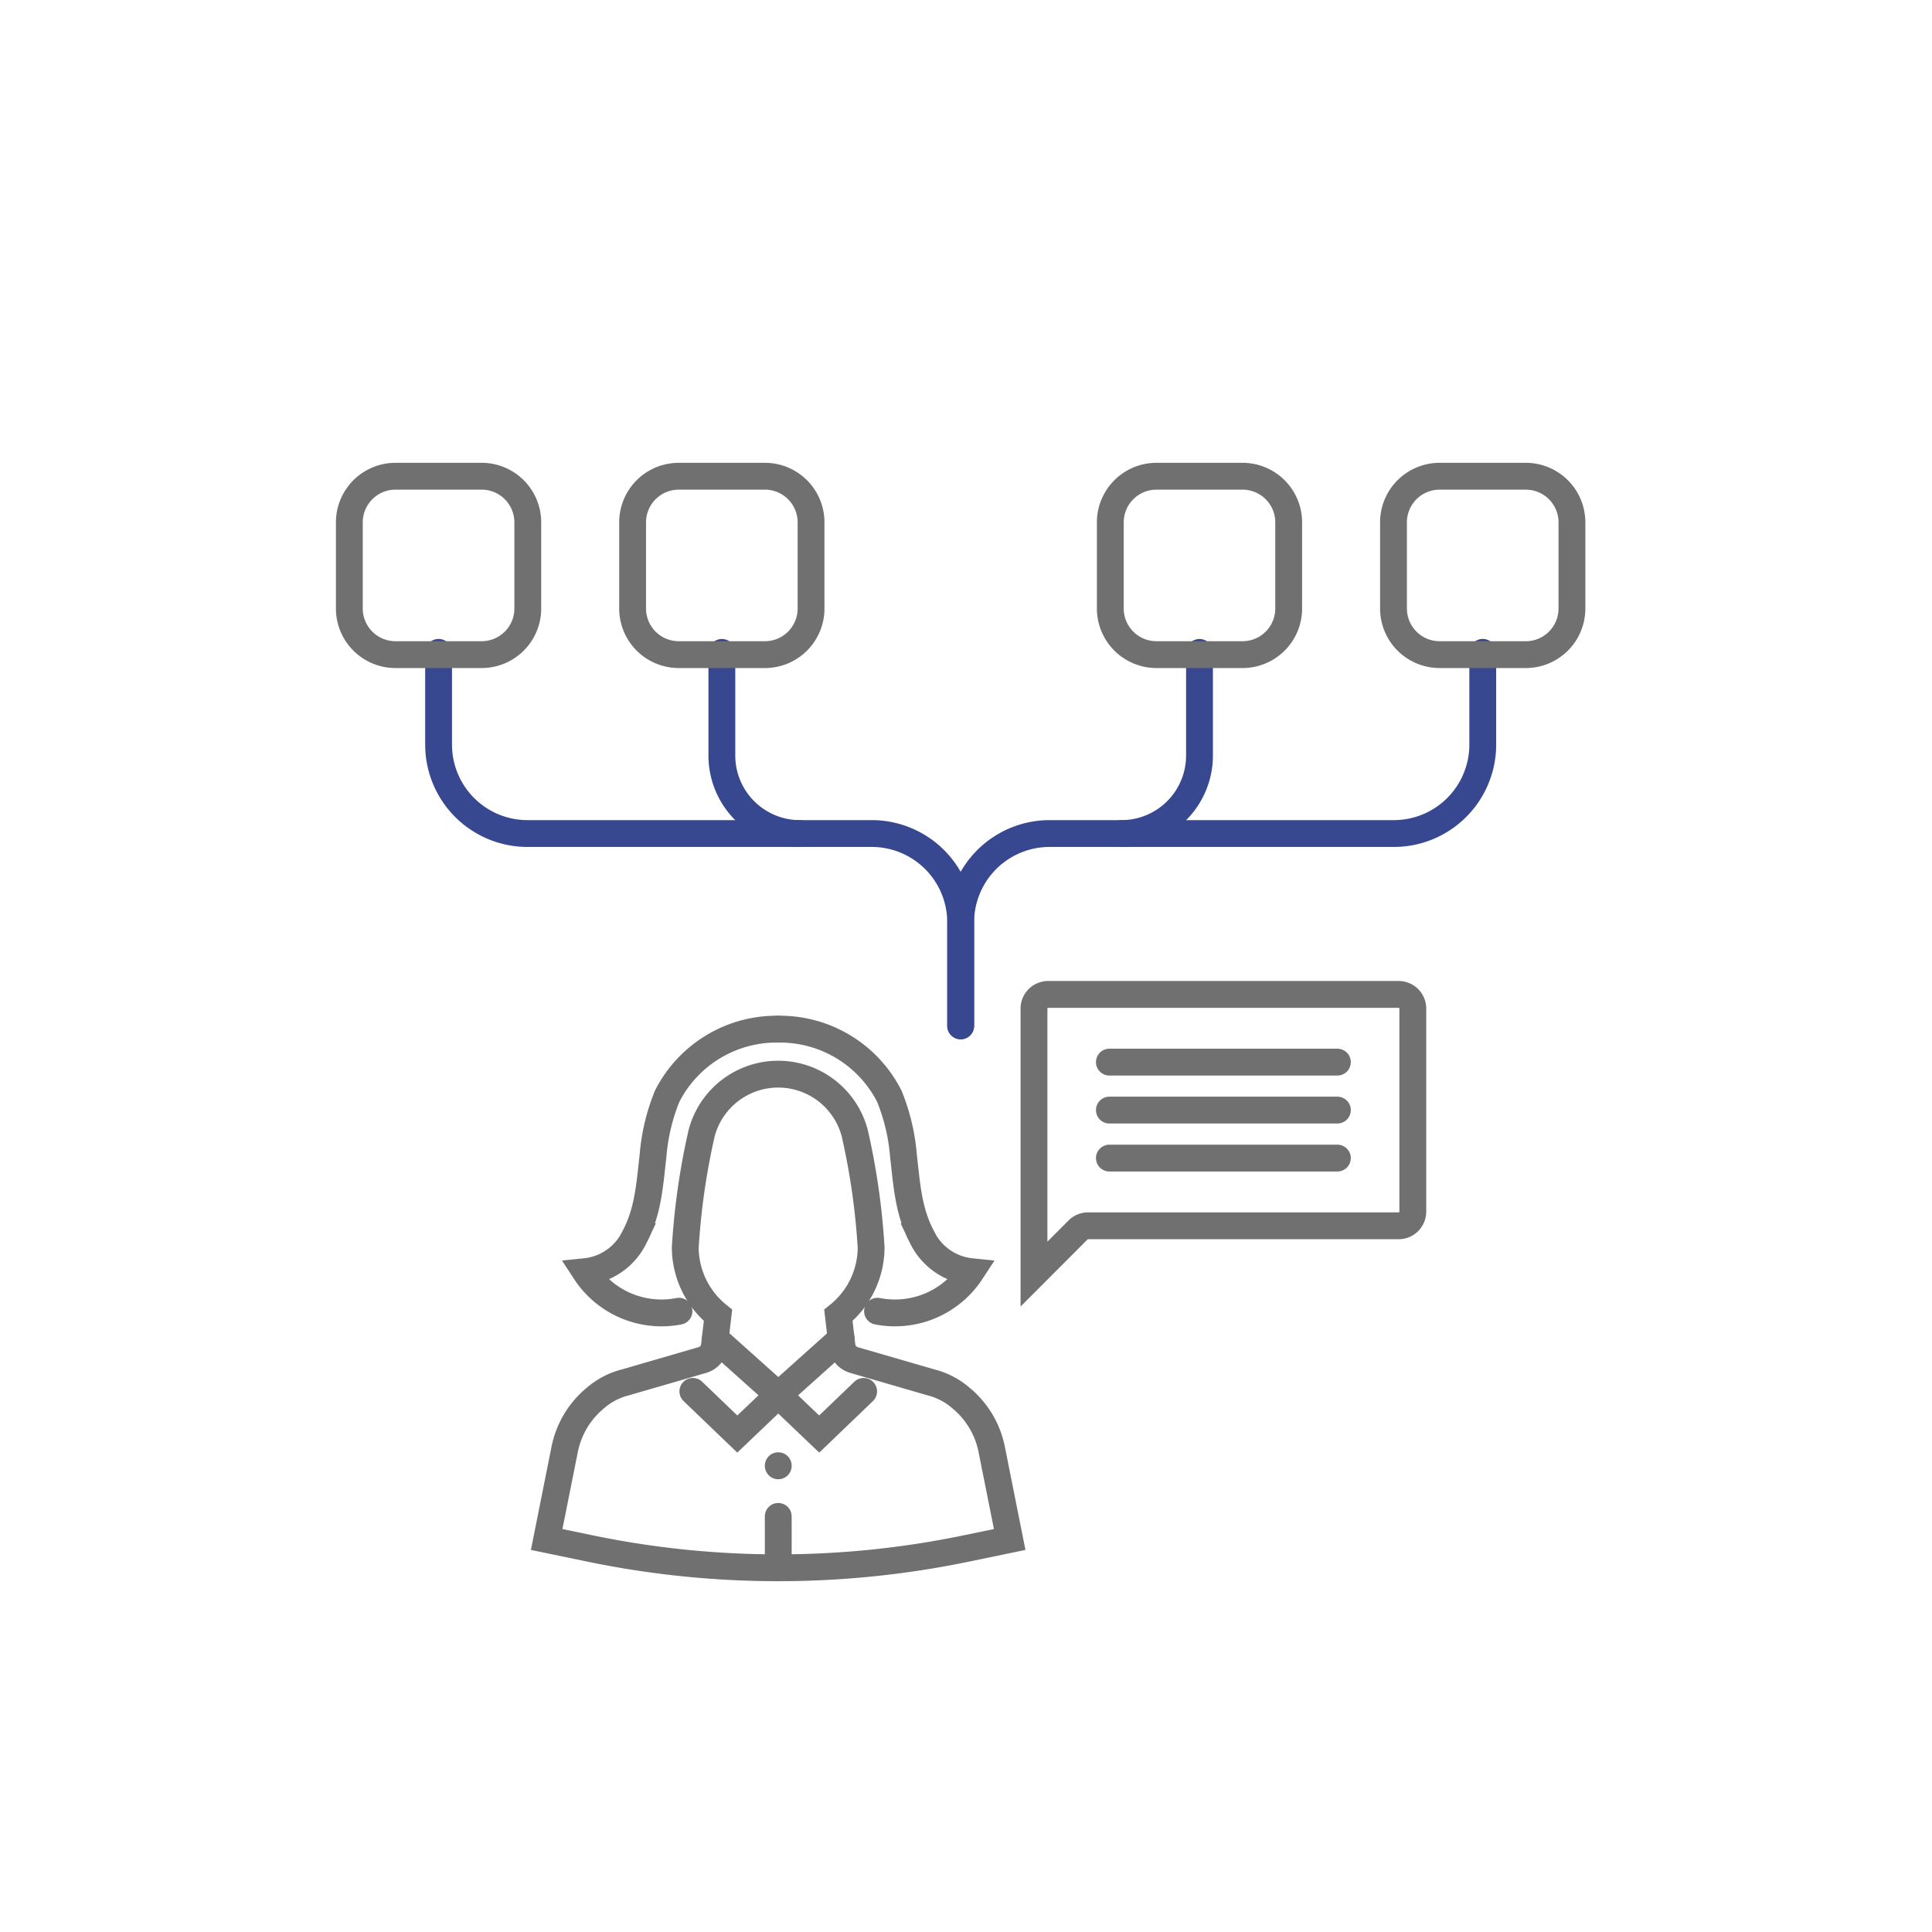 <svg xmlns="http://www.w3.org/2000/svg" xmlns:xlink="http://www.w3.org/1999/xlink" width="144" height="144" viewBox="0 0 144 144"><defs><style>.a{fill:#fff;}.b,.c,.d,.e{fill:none;stroke-linecap:round;stroke-width:2px;}.b{stroke:#384890;}.b,.c,.e{stroke-linejoin:round;}.c,.d,.e{stroke:#707071;}.d{stroke-miterlimit:10;}.e{stroke-dasharray:0.01 5;}.f{filter:url(#a);}</style><filter id="a" x="0" y="0" width="144" height="144" filterUnits="userSpaceOnUse"><feOffset dy="3" input="SourceAlpha"/><feGaussianBlur stdDeviation="3" result="b"/><feFlood flood-opacity="0.161"/><feComposite operator="in" in2="b"/><feComposite in="SourceGraphic"/></filter></defs><g transform="translate(-768 -763)"><g class="f" transform="matrix(1, 0, 0, 1, 768, 763)"><circle class="a" cx="63" cy="63" r="63" transform="translate(9 6)"/></g><g transform="translate(878.516 839.461) rotate(180)"><path class="b" d="M38.913,0V7.705a6.629,6.629,0,0,1-6.629,6.629H6.629A6.629,6.629,0,0,0,0,20.963v6.875"/><path class="b" d="M0,0V7.705a6.629,6.629,0,0,0,6.629,6.629H32.284a6.629,6.629,0,0,1,6.629,6.629v6.875" transform="translate(38.913)"/><path class="b" d="M0,0A5.817,5.817,0,0,1,5.817,5.817V13.5" transform="translate(50.896 14.334)"/><path class="b" d="M5.817,0A5.817,5.817,0,0,0,0,5.817V13.5" transform="translate(21.112 14.334)"/></g><path class="c" d="M3.437,0H9.858A3.438,3.438,0,0,1,13.3,3.438v6.42a3.438,3.438,0,0,1-3.437,3.438H3.438A3.438,3.438,0,0,1,0,9.856V3.437A3.437,3.437,0,0,1,3.437,0Z" transform="translate(828.451 811.792) rotate(180)"/><path class="c" d="M3.437,0H9.858A3.438,3.438,0,0,1,13.3,3.438v6.42a3.438,3.438,0,0,1-3.437,3.438H3.438A3.438,3.438,0,0,1,0,9.856V3.437A3.437,3.437,0,0,1,3.437,0Z" transform="translate(807.338 811.792) rotate(180)"/><path class="c" d="M3.437,0H9.858A3.438,3.438,0,0,1,13.3,3.438v6.42a3.438,3.438,0,0,1-3.437,3.438H3.438A3.438,3.438,0,0,1,0,9.857V3.437A3.437,3.437,0,0,1,3.437,0Z" transform="translate(885.163 811.792) rotate(180)"/><path class="c" d="M3.437,0h6.42a3.438,3.438,0,0,1,3.438,3.438v6.42a3.438,3.438,0,0,1-3.437,3.438H3.438A3.438,3.438,0,0,1,0,9.857V3.437A3.437,3.437,0,0,1,3.437,0Z" transform="translate(864.051 811.792) rotate(180)"/><g transform="translate(845.067 837.118)"><line class="d" x2="16.994" transform="translate(5.62 5.046)"/><line class="d" x1="16.994" transform="translate(5.62 8.622)"/><line class="d" x1="16.994" transform="translate(5.62 12.199)"/><path class="d" d="M1800.435,701.622v15.137a1.054,1.054,0,0,1-1.054,1.054h-23.149a1.053,1.053,0,0,0-.746.309l-3.286,3.292V701.622a1.054,1.054,0,0,1,1.054-1.054h26.127A1.054,1.054,0,0,1,1800.435,701.622Z" transform="translate(-1772.2 -700.568)"/></g><g transform="translate(808.755 839.707)"><path class="d" d="M294.086,733.015l3.25-.673-1.345-6.736a6.642,6.642,0,0,0-2.276-3.8,5.428,5.428,0,0,0-2.23-1.17l-5.752-1.67a1.253,1.253,0,0,1-.9-1.058l-.265-2.276a6.526,6.526,0,0,0,2.44-5.032,52.2,52.2,0,0,0-1.219-8.535,5.9,5.9,0,0,0-11.416,0,52.2,52.2,0,0,0-1.219,8.535,6.526,6.526,0,0,0,2.44,5.032l-.266,2.276a1.253,1.253,0,0,1-.9,1.058l-5.752,1.67a5.426,5.426,0,0,0-2.23,1.17,6.64,6.64,0,0,0-2.276,3.8l-1.346,6.736,3.25.673a69.019,69.019,0,0,0,14,1.435h0A69.014,69.014,0,0,0,294.086,733.015Z" transform="translate(-262.834 -694.304)"/><path class="c" d="M309.887,756.8,305.2,761l-4.692-4.2" transform="translate(-287.944 -733.729)"/><path class="d" d="M320.94,768.592l-3.313,3.179-3.052-2.911" transform="translate(-297.324 -741.593)"/><path class="d" d="M295.486,768.592l3.313,3.179,3.052-2.911" transform="translate(-284.6 -741.593)"/><line class="d" y2="3.831" transform="translate(17.251 36.316)"/><line class="e" y1="2.673" transform="translate(17.251 29.875)"/><path class="d" d="M314.575,687.614a9.14,9.14,0,0,1,8.285,5.012,14.938,14.938,0,0,1,1.046,4.406c.247,2.122.355,4.142,1.372,6.057a4.583,4.583,0,0,0,3.678,2.6,6.785,6.785,0,0,1-6.982,2.949" transform="translate(-297.324 -687.614)"/><path class="d" d="M285.822,687.614a9.14,9.14,0,0,0-8.285,5.012,14.937,14.937,0,0,0-1.046,4.406c-.247,2.122-.355,4.142-1.372,6.057a4.583,4.583,0,0,1-3.679,2.6,6.785,6.785,0,0,0,6.982,2.949" transform="translate(-268.571 -687.614)"/></g></g></svg>